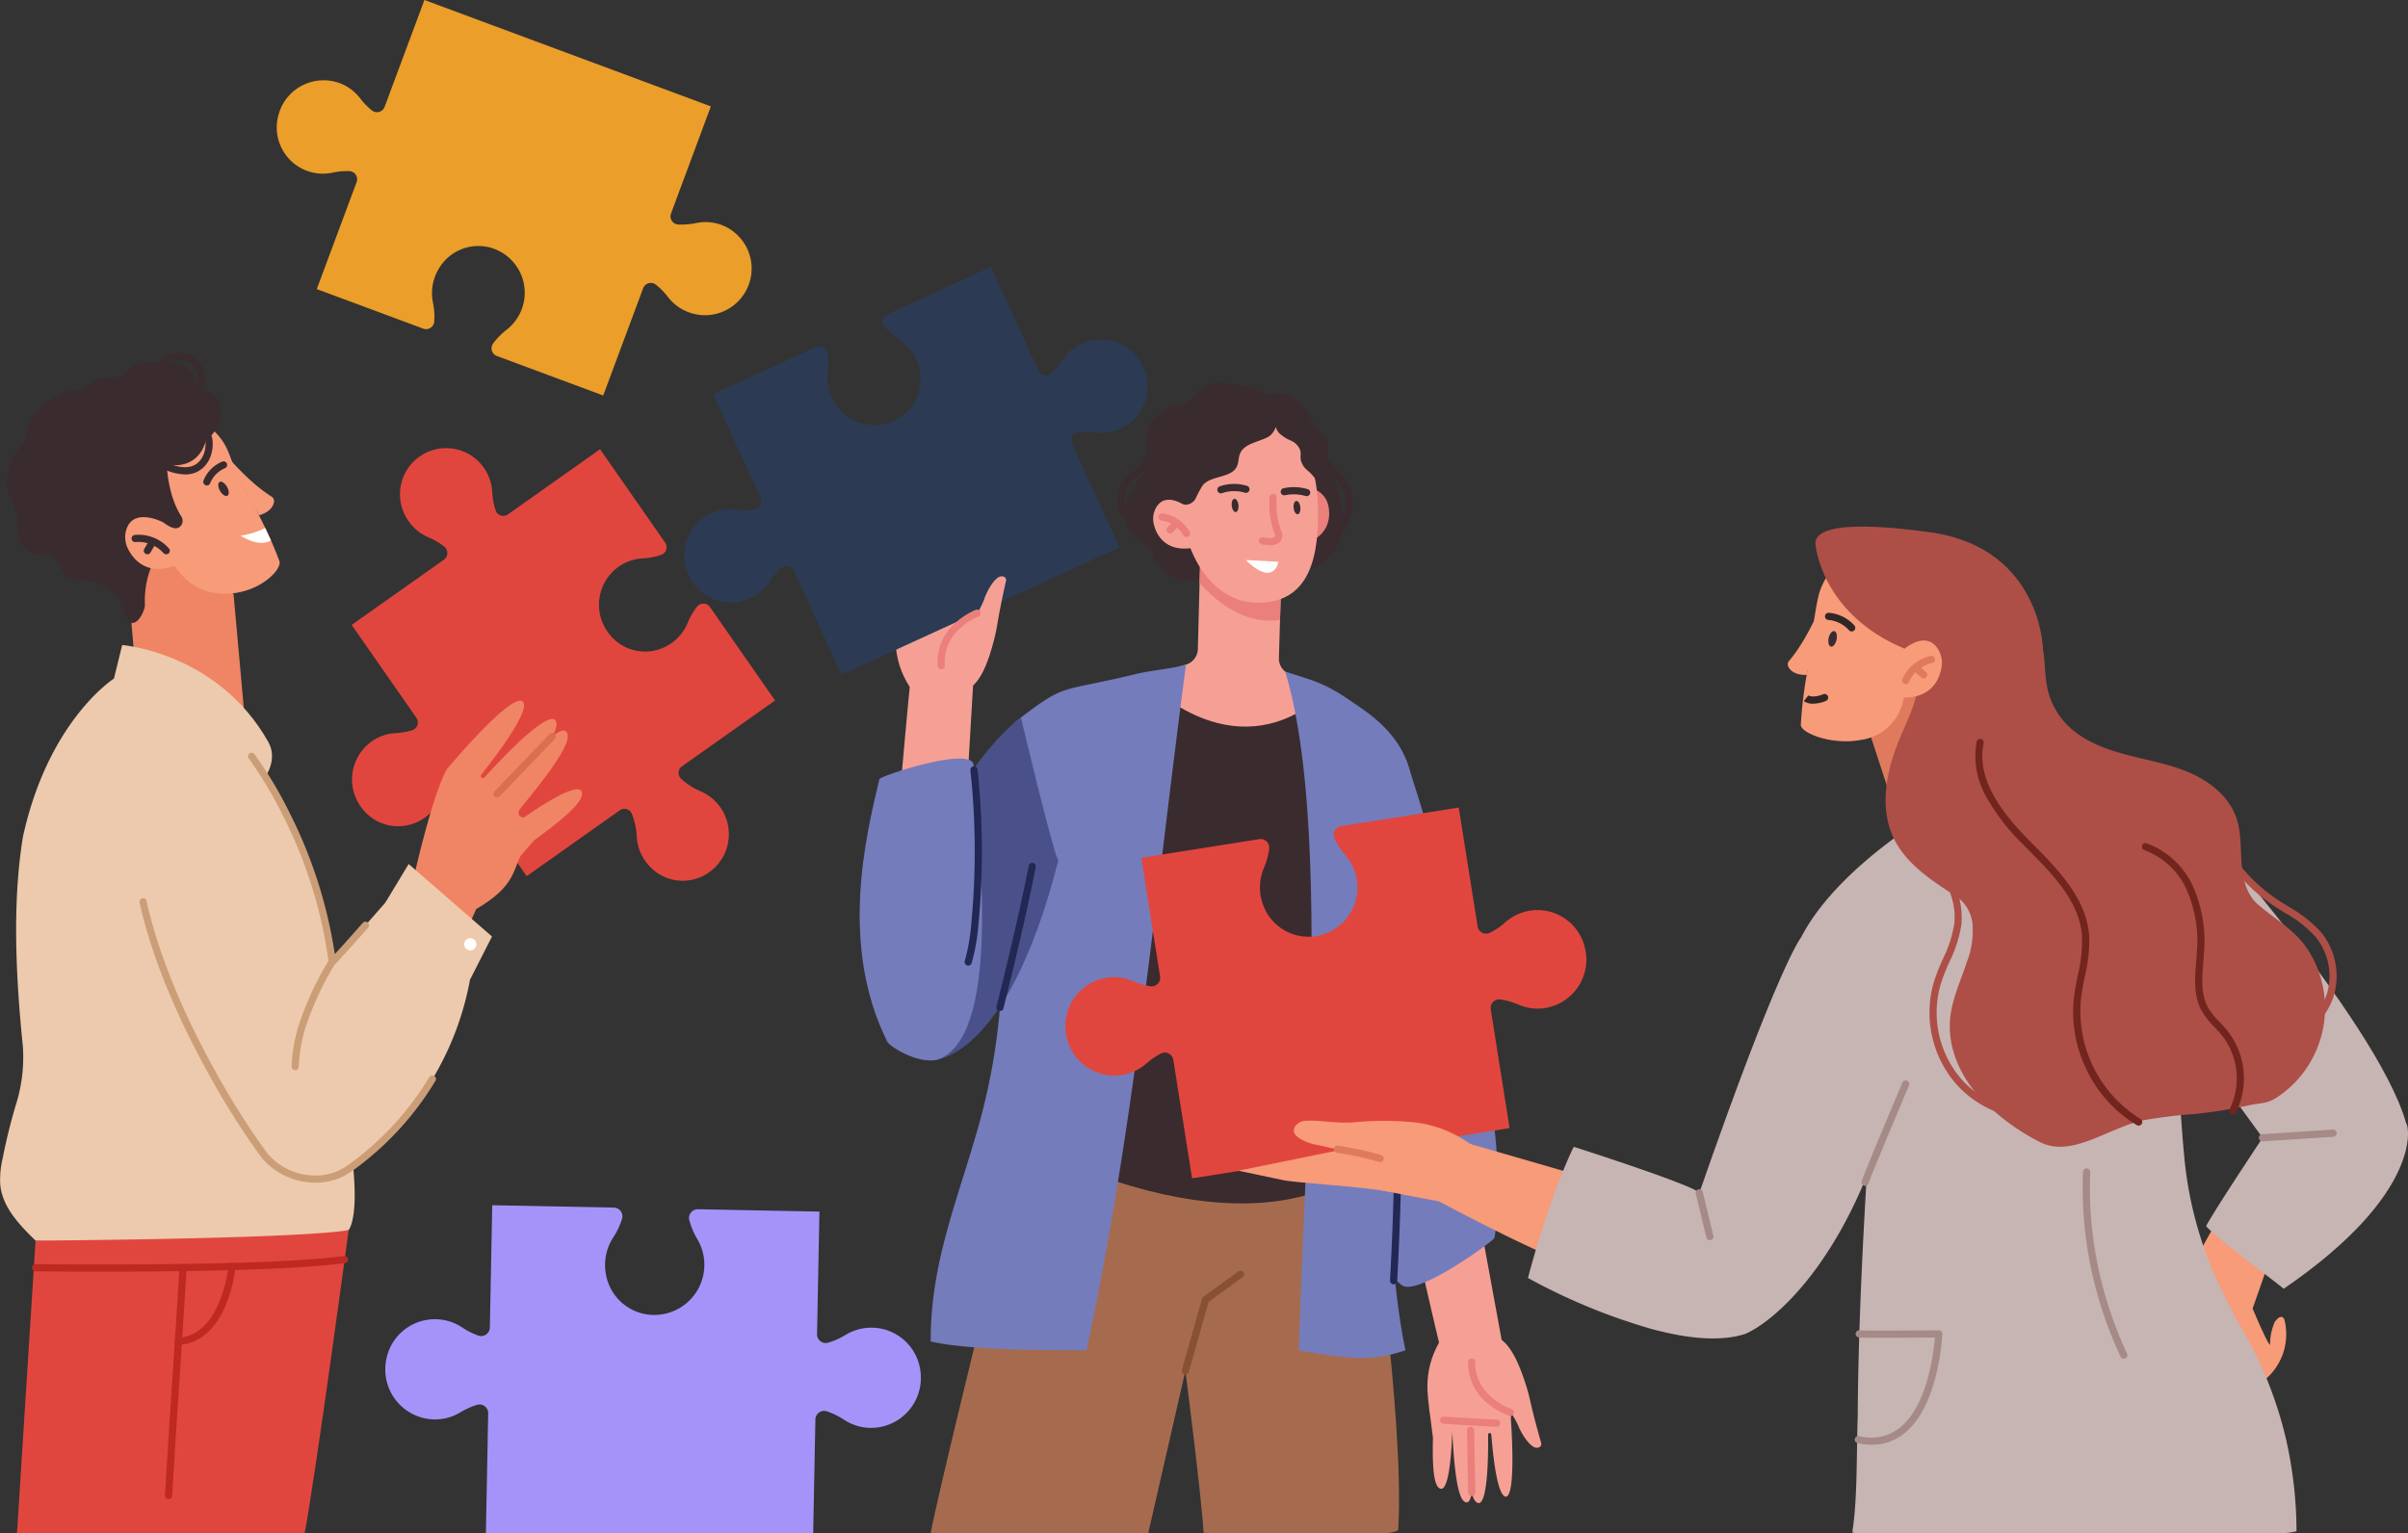 <svg xmlns="http://www.w3.org/2000/svg" width="421.426" height="268.425" viewBox="0 0 421.426 268.425"><rect x="0" y="0" width="421.426" height="268.425" fill="#333333" stroke="none"/><g id="img-social-responsibility" transform="translate(-1336.126 -1150.398)"><g id="img" transform="translate(777.685 770.508)"><path id="Path_15347" data-name="Path 15347" d="M802.939,900.979l1.919,21.324-19.135-8.747-2.274-26.047Z" transform="translate(-203.624 -417.091)" fill="#ef8564"></path><path id="Path_15348" data-name="Path 15348" d="M848.548,715.136a10.918,10.918,0,0,1,2.872,2.693c1.589,2.021,2.076,5.169,3.551,7.75,1.365,2.389,1.92,3.306,3.08,5.62a72.053,72.053,0,0,1,3.588,8.03c.436,1.362-2.909,4.987-8.052,5.615-8.339,1.018-11.18-6.47-11.18-6.47S832.646,715.585,848.548,715.136Z" transform="translate(-254.295 -261.099)" fill="#f79b79"></path><path id="Path_15349" data-name="Path 15349" d="M969.17,766.6s4.246,5.263,8.5,7.907a.9.9,0,0,1,.427.871c-.241,1.852-2.65,2.393-2.65,2.393Z" transform="translate(-371.694 -307.676)" fill="#f79b79"></path><path id="Path_15350" data-name="Path 15350" d="M961.872,823.057c.379.663.412,1.361.074,1.559s-.921-.18-1.3-.844-.412-1.361-.074-1.559S961.493,822.393,961.872,823.057Z" transform="translate(-363.702 -357.952)" fill="#3a2b2e"></path><path id="Path_15351" data-name="Path 15351" d="M604.568,606.1c6.755.407,3.685,8.044,1.551,8.827-1,4.112-4.4,5.061-7.014,4.308.211.091.056,5.052,2.642,9.217a1.366,1.366,0,0,1-.355,1.877c-.55.345-1.3.271-2.8-.846l-2.2,8a16.32,16.32,0,0,0-1.015,6.4c.047.811-1.084,3.572-2.486,3.16-.539-.159-1.625-3.168-2.009-3.761a6.816,6.816,0,0,0-5.537-3.609c-1.422-.159-3.076-.059-4.021-1.143-.642-.736-.757-1.843-1.447-2.533-1.1-1.1-2.975-.593-4.4-1.193a4.066,4.066,0,0,1-2.192-3.031c-.365-1.852.175-3.155-.717-4.829a11.519,11.519,0,0,1-1.142-2.924c-.746-3.388.765-6.489,3.181-8.8.05-.048.025-1.12.047-1.255a8.082,8.082,0,0,1,1.254-3.06,10.984,10.984,0,0,1,3.628-3.34,9.481,9.481,0,0,1,2.417-1.133c.946-.226,1.987.12,2.874-.394a5.823,5.823,0,0,0,.97-.863,4.2,4.2,0,0,1,2.571-1.111,8.614,8.614,0,0,0,2.891-.175c.813-.35,1.323-1.162,2.016-1.716a3.7,3.7,0,0,1,2.3-.8c.524,0,1.042.115,1.565.139,1.725.081,3.319-.273,4.949.557a5,5,0,0,1,1.742,1.557C603.943,603.792,604.893,606.116,604.568,606.1Z" transform="translate(-11.575 -158.145)" fill="#3a2b2e"></path><path id="Path_15352" data-name="Path 15352" d="M795.638,888.426s-5.146-2.71-6.442,1.193a4.5,4.5,0,0,0,.206,3.3c1.012,2.183,3.715,5.206,9.145,2.758C798.611,895.932,795.638,888.426,795.638,888.426Z" transform="translate(-208.625 -417.09)" fill="#f79b79"></path><path id="Path_15353" data-name="Path 15353" d="M806.822,923.284a.627.627,0,0,1-.464-.2,5.9,5.9,0,0,0-4.873-1.945.628.628,0,0,1-.188-1.243,7.116,7.116,0,0,1,5.988,2.339.628.628,0,0,1-.463,1.053Z" transform="translate(-219.293 -446.36)" fill="#3a2b2e"></path><path id="Path_15354" data-name="Path 15354" d="M823.838,929.352a.629.629,0,0,1-.541-.947l.9-1.538a.628.628,0,1,1,1.083.637l-.9,1.538A.629.629,0,0,1,823.838,929.352Z" transform="translate(-239.605 -452.428)" fill="#3a2b2e"></path><path id="Path_15355" data-name="Path 15355" d="M851.349,732.355a9.9,9.9,0,0,1-4.687-1.437.628.628,0,1,1,.6-1.1c3.042,1.669,5.439,1.694,6.75.071,1.175-1.455,1.136-3.779.489-4.526a.628.628,0,1,1,.95-.823c1.054,1.216,1.084,4.226-.461,6.139A4.508,4.508,0,0,1,851.349,732.355Z" transform="translate(-260.533 -269.41)" fill="#3a2b2e"></path><path id="Path_15356" data-name="Path 15356" d="M853.754,592.2a.629.629,0,0,1-.585-.859c.824-2.092.42-3.863-1.082-4.736a3.646,3.646,0,0,0-4.632.869.628.628,0,1,1-.978-.789,4.907,4.907,0,0,1,6.242-1.167c1.61.937,2.881,3.079,1.619,6.283A.629.629,0,0,1,853.754,592.2Z" transform="translate(-260.535 -143.212)" fill="#3a2b2e"></path><path id="Path_15357" data-name="Path 15357" d="M933.35,788.978a.629.629,0,0,1-.563-.908,5.961,5.961,0,0,1,3.312-3.289.628.628,0,0,1,.341,1.21,4.816,4.816,0,0,0-2.527,2.637A.628.628,0,0,1,933.35,788.978Z" transform="translate(-338.71 -324.105)" fill="#3a2b2e"></path><path id="Path_15358" data-name="Path 15358" d="M1005.4,907.524a14.027,14.027,0,0,1-4.336,1.348c.494.181,3.051,2.072,5.359.838C1006.1,909,1005.75,908.255,1005.4,907.524Z" transform="translate(-400.557 -435.203)" fill="#fff"></path><path id="Path_15359" data-name="Path 15359" d="M640.05,2253.859c1.814-9.362,7.713-53.088,7.713-53.088s-31.637,1.145-54.8,1.846l-3.251,51.243Z" transform="translate(-28.299 -1605.544)" fill="#e1463e"></path><path id="Path_15360" data-name="Path 15360" d="M629.465,2251.189c-6.7,0-11.4-.06-11.532-.061a.628.628,0,0,1,.008-1.257h.008c.4.005,39.861.5,53.959-1.428a.628.628,0,1,1,.171,1.245C662.734,2250.969,642.384,2251.189,629.465,2251.189Z" transform="translate(-53.276 -1648.681)" fill="#be2921"></path><path id="Path_15361" data-name="Path 15361" d="M862.869,2304.4h-.038a.628.628,0,0,1-.59-.664c.394-6.693.84-13.505,1.272-20.093.425-6.491.865-13.2,1.256-19.817a.628.628,0,1,1,1.255.074c-.391,6.618-.831,13.332-1.256,19.825-.431,6.586-.877,13.4-1.271,20.085A.628.628,0,0,1,862.869,2304.4Z" transform="translate(-274.926 -1662.07)" fill="#be2921"></path><path id="Path_15362" data-name="Path 15362" d="M880.849,2275.783a.628.628,0,0,1-.039-1.256c3.15-.2,5.583-2.329,7.23-6.33a24.3,24.3,0,0,0,1.568-6.2.628.628,0,0,1,1.252.115,25.145,25.145,0,0,1-1.646,6.533c-1.819,4.436-4.7,6.9-8.324,7.132Z" transform="translate(-291.197 -1660.439)" fill="#be2921"></path><path id="Path_15363" data-name="Path 15363" d="M578.382,1184.116s-11.474,7.294-15.934,27.734c-1.6,9.88-1.551,21.614,0,36.693a27.738,27.738,0,0,1-1.311,10.446q-1.327,4.517-2.239,9.144a15.8,15.8,0,0,0-.409,4.644c.4,3.915,3.374,6.99,6.176,9.726,0,0,45.878-.279,54.8-1.845.582-.979,6.232-9.2-16.277-77.742C603.186,1202.915,596.062,1182.55,578.382,1184.116Z" transform="translate(0 -685.432)" fill="#edcaad"></path><path id="Path_15364" data-name="Path 15364" d="M768.262,1128.994l1.443-5.875s16.754,1.306,25.582,16.981c1.477,2.623.252,6-2.221,7.693h0S779.93,1132.127,768.262,1128.994Z" transform="translate(-189.88 -630.309)" fill="#edcaad"></path><path id="Path_15365" data-name="Path 15365" d="M1252.743,780.965a7.947,7.947,0,0,1,4.178-1.457,12.214,12.214,0,0,0,3.244-.612,1.431,1.431,0,0,0,.718-2.174l-11.376-16.333L1233.379,771.8a1.4,1.4,0,0,1-2.143-.693,12.594,12.594,0,0,1-.6-3.232,8.167,8.167,0,0,0-1.458-4.221,8.07,8.07,0,0,0-13.872,8.154,8.144,8.144,0,0,0,4.186,4.015,11.829,11.829,0,0,1,2.736,1.605,1.436,1.436,0,0,1-.048,2.3l-16.143,11.419,11.323,16.258a1.431,1.431,0,0,1-.769,2.189,12.4,12.4,0,0,1-2.892.5,7.948,7.948,0,0,0-4.178,1.457,8.18,8.18,0,0,0-1.39,12.05,7.914,7.914,0,0,0,9.519,1.977,8.074,8.074,0,0,0,3.965-4.209,11.992,11.992,0,0,1,1.411-2.533,1.41,1.41,0,0,1,2.3.017l11.335,16.275,16.293-11.526a1.4,1.4,0,0,1,2.1.589,11.828,11.828,0,0,1,.867,3.954,8.212,8.212,0,0,0,2.32,5.327,7.908,7.908,0,0,0,9.6,1.451,8.167,8.167,0,0,0,2.728-11.823,8.075,8.075,0,0,0-3.443-2.817,12.227,12.227,0,0,1-3.43-2.194,1.423,1.423,0,0,1,.158-2.2l16.278-11.515-11.388-16.351a1.409,1.409,0,0,0-2.271-.061,11.845,11.845,0,0,0-1.639,2.829,8.074,8.074,0,0,1-3.964,4.209,7.913,7.913,0,0,1-9.519-1.977A8.18,8.18,0,0,1,1252.743,780.965Z" transform="translate(-586.046 -301.859)" fill="#e1463e"></path><path id="Path_15366" data-name="Path 15366" d="M1317.366,1370.31s2.909-12.821,5.386-17.486c.022.129,10.68,10.216,12.967,15.121-1.357,2.784-1.254,5.481-7.781,9.288.064-.011-1.277,2.869-1.277,2.869l-9.971-7.623Z" transform="translate(-686.186 -838.183)" fill="#ef8564"></path><path id="Path_15367" data-name="Path 15367" d="M1404.033,1241.414c-1.018-1.089-5.915,1.894-9.955,4.673h0l-.029.006a.811.811,0,0,1-.808-1.255,6.241,6.241,0,0,1,.676-.929c7.878-9.54,8.418-12.078,7.427-12.92-.474-.287-1.318.123-2.349.941.959-1.7.884-2.5.433-2.932-1.754-1.206-9.474,7-12.3,10.109a.364.364,0,0,1-.6-.087l0-.007a.382.382,0,0,1,.044-.395c6.4-8.122,8.19-11.936,7.255-12.828-2.157-1.483-13.354,11.969-13.354,11.969l12.968,15.121,2.385-2.777h0C1403.744,1244.407,1404.7,1242.4,1404.033,1241.414Z" transform="translate(-743.906 -723.12)" fill="#ef8564"></path><path id="Path_15368" data-name="Path 15368" d="M1467.817,1296.184a.629.629,0,0,1-.453-1.064l9.654-10.057a.628.628,0,0,1,.907.87l-9.654,10.057A.627.627,0,0,1,1467.817,1296.184Z" transform="translate(-822.381 -776.688)" fill="#d96f4e"></path><path id="Path_15369" data-name="Path 15369" d="M834.1,1275.193a82.047,82.047,0,0,1,14.1,35.956c.066.253,10.276-11.456,10.276-11.456l14.2,12.391a51.932,51.932,0,0,1-21.3,35.145,10.294,10.294,0,0,1-6.665,1.957,11.716,11.716,0,0,1-8.31-4.049c-1.329-1.626-14.86-20.783-21.3-44.485-.609-.491-2.79-23.828,5.591-30.768C819.946,1270.874,824.932,1266.477,834.1,1275.193Z" transform="translate(-231.626 -762.896)" fill="#edcaad"></path><path id="Path_15370" data-name="Path 15370" d="M846.124,1639.25q-.336,0-.671-.022a12.411,12.411,0,0,1-8.744-4.264l-.012-.014a132.446,132.446,0,0,1-9.439-14.93c-4.1-7.394-9.5-18.569-11.99-29.818a.628.628,0,0,1,1.227-.271c2.456,11.1,7.806,22.158,11.862,29.48a134.647,134.647,0,0,0,9.307,14.737,11,11,0,0,0,7.87,3.827,9.684,9.684,0,0,0,6.257-1.839,51.749,51.749,0,0,0,14.183-15.366.628.628,0,1,1,1.077.648,53,53,0,0,1-14.525,15.738A10.994,10.994,0,0,1,846.124,1639.25Z" transform="translate(-232.404 -1052.311)" fill="#cc9e77"></path><path id="Path_15371" data-name="Path 15371" d="M1029.9,1358.769a.718.718,0,0,1-.169-.022.638.638,0,0,1-.467-.457.646.646,0,0,1-.016-.082,80.028,80.028,0,0,0-7.942-25.557,71,71,0,0,0-6.033-10.1.628.628,0,1,1,1-.76,70.959,70.959,0,0,1,6.156,10.293,81.877,81.877,0,0,1,7.9,24.712c.749-.806,2.177-2.385,4.894-5.465a.628.628,0,1,1,.943.831c-1.617,1.833-2.925,3.3-3.887,4.364-.584.646-1.045,1.146-1.369,1.486C1030.411,1358.54,1030.193,1358.769,1029.9,1358.769Zm-.027-.637h0Z" transform="translate(-413.295 -809.879)" fill="#cc9e77"></path><path id="Path_15372" data-name="Path 15372" d="M1267.992,1533.247l4.085-6.767,14.582,12.69-3.777,7.428Z" transform="translate(-642.116 -995.336)" fill="#edcaad"></path><path id="Path_15373" data-name="Path 15373" d="M1095.966,1719.493h-.028a.628.628,0,0,1-.6-.655,28.547,28.547,0,0,1,1.286-7.322,54.773,54.773,0,0,1,5.278-11.319.629.629,0,0,1,1.084.636,53.59,53.59,0,0,0-5.163,11.059,27.286,27.286,0,0,0-1.229,7A.629.629,0,0,1,1095.966,1719.493Z" transform="translate(-485.871 -1152.262)" fill="#cc9e77"></path><ellipse id="Ellipse_191" data-name="Ellipse 191" cx="1.067" cy="1.077" rx="1.067" ry="1.077" transform="translate(639.508 544.31) rotate(-9.784)" fill="#fff"></ellipse><path id="Path_15374" data-name="Path 15374" d="M2310.425,2135.014l6.51-28.439s2.827,21.933,3.184,28.344c.565.032,1.151.064,1.757.095h30.044c1.38-.167,2.206-.385,2.266-.664,1.152-20.033-5.264-61.726-5.264-61.726s-56.383-3.559-60.941-3.146c-6.9,28.544-14.741,60.262-15.615,65.536Z" transform="translate(-1551.039 -1486.699)" fill="#a66b4e"></path><path id="Path_15375" data-name="Path 15375" d="M2735.354,2293.708a.629.629,0,0,1-.605-.8l3.511-12.458a.629.629,0,0,1,.235-.338l6.132-4.457a.628.628,0,0,1,.739,1.017l-5.956,4.329-3.452,12.249A.629.629,0,0,1,2735.354,2293.708Z" transform="translate(-1969.456 -1673.203)" fill="#885034"></path><path id="Path_15376" data-name="Path 15376" d="M3295.987,2415.029c-.308-1.066-1.284-4.5-1.929-7.411a32.656,32.656,0,0,0-.881-3.18c-.907-2.75-2.878-8.236-6.039-8.092-.256.011-4.466,5.532,1.337,12.354,0,.032,1.1-1.63,3.471,3.219.314.94,2.281,4.6,3.7,3.846A.645.645,0,0,0,3295.987,2415.029Z" transform="translate(-2467.82 -1782.53)" fill="#f6a095"></path><path id="Path_15377" data-name="Path 15377" d="M3184.945,2238.6s1.118,7.651,1.3,11.934c-3.452.228-10.645,1.44-14.232-1.019-.192-2.505-1.314-6.748,1.668-12.125-.04.034-3.651-15.744-3.651-15.744l11.406-2.159Z" transform="translate(-2363.392 -1622.477)" fill="#f6a095"></path><path id="Path_15378" data-name="Path 15378" d="M3195.274,2525.883h0l.012-.018a.608.608,0,0,1,1.087.279,4.826,4.826,0,0,1,.1.866c.547,9.376,1.549,11.067,2.525,11.022.408-.086.662-.75.811-1.738.345,1.443.8,1.848,1.263,1.854,1.583-.237,1.633-8.789,1.6-11.979a.274.274,0,0,1,.375-.261l.005,0a.291.291,0,0,1,.178.242c.636,7.823,1.6,10.87,2.573,10.882,1.947-.292.773-14.764.773-14.764l-14-1.5S3194.473,2529.517,3195.274,2525.883Z" transform="translate(-2383.796 -1895.13)" fill="#f6a095"></path><path id="Path_15379" data-name="Path 15379" d="M3193.952,2531.3l-3.547-1.023.652,5.018h0c-.2,7.4.564,8.9,1.458,8.956,1.647,0,1.894-9.5,1.894-9.5A6.476,6.476,0,0,1,3193.952,2531.3Z" transform="translate(-2381.831 -1903.738)" fill="#f6a095"></path><path id="Path_15380" data-name="Path 15380" d="M3260.687,2575.219a.629.629,0,0,1-.629-.616l-.217-10.876a.628.628,0,1,1,1.257-.025l.217,10.876a.629.629,0,0,1-.616.641Z" transform="translate(-2444.668 -1933.426)" fill="#ea7f7c"></path><path id="Path_15381" data-name="Path 15381" d="M3269.425,2447.322a.626.626,0,0,1-.192-.03,12.446,12.446,0,0,1-3.631-2.039,9.045,9.045,0,0,1-3.576-7.381.628.628,0,0,1,1.256.022c-.105,6.064,6.27,8.18,6.334,8.2a.629.629,0,0,1-.192,1.227Z" transform="translate(-2446.645 -1819.555)" fill="#ea7f7c"></path><path id="Path_15382" data-name="Path 15382" d="M3219.981,2546.222h-.036l-9.3-.527a.629.629,0,0,1,.071-1.255l9.3.527a.628.628,0,0,1-.035,1.256Z" transform="translate(-2399.609 -1916.551)" fill="#ea7f7c"></path><path id="Path_15383" data-name="Path 15383" d="M2917.164,1336.5s19.9,59.241,15.371,83.507c-.245.609-13.5,10.258-16.17,8.311-12.384-9.048-23.519-76.272-23.519-76.272S2905.034,1337.061,2917.164,1336.5Z" transform="translate(-2112.551 -823.409)" fill="#747cbc"></path><path id="Path_15384" data-name="Path 15384" d="M2523.129,1202.838l35.549,4.826v80.158s-14.823,13.188-51.273-2.478C2507.405,1257.647,2523.129,1202.838,2523.129,1202.838Z" transform="translate(-1763.741 -702.452)" fill="#3a2b2e"></path><path id="Path_15385" data-name="Path 15385" d="M2655.632,642.886a19.542,19.542,0,0,0-7.726-2.182,6.108,6.108,0,0,0-4.165.879c-.749.579-1.217,1.437-1.958,2.025-1.294,1.026-3.162,1.054-4.646,1.809-2.347,1.193-3.318,4.039-3.073,6.589.206,2.137.49,3.1-.729,4.828-1.111,1.57-2.273,2.926-2.767,4.85-.592,2.306.007,5.071,1.964,6.4a8.464,8.464,0,0,1,2.1,1.445,6.645,6.645,0,0,1,.78,1.7,6.58,6.58,0,0,0,7.079,3.906c1.166-.218,2.263-.762,3.443-.88,2.24-.224,4.3,1.09,6.412,1.886s4.951.848,6.116-1.1a5.155,5.155,0,0,1,.831-1.343c.627-.549,1.564-.412,2.394-.428,3.324-.061,5.992-3.182,6.612-6.481s-.352-6.682-1.544-9.816a10.538,10.538,0,0,0-2.145-3.785c-1.106-1.1-2.361-1.3-3.107-2.8-.779-1.566-.631-3.478-1.6-4.943C2658.983,644.072,2657.128,643.672,2655.632,642.886Z" transform="translate(-1875 -193.713)" fill="#3a2b2e"></path><path id="Path_15386" data-name="Path 15386" d="M2883.432,661.832a16.2,16.2,0,0,0,1.327,2.6,25.21,25.21,0,0,1,1.84,1.9c1.029,1.6.061,3.678.365,5.533.113.689.4,1.342.547,2.026a4.939,4.939,0,0,1-.828,3.877,2.424,2.424,0,0,1-1.815,1.135,2.771,2.771,0,0,1-1.771-.82,9.132,9.132,0,0,1-2.149-2.733,34.622,34.622,0,0,1-1.306-3.37,18.276,18.276,0,0,0-2.961-5.047,12.348,12.348,0,0,1-1.436-1.9c-.93-1.716-.507-5.278,1.6-6.127C2879.179,657.967,2882.375,659.886,2883.432,661.832Z" transform="translate(-2096.199 -209.991)" fill="#3a2b2e"></path><path id="Path_15387" data-name="Path 15387" d="M2933.564,838.663s2.144-4.689,5.13-2.672a3.932,3.932,0,0,1,1.614,2.411c.458,2.073.186,5.652-4.907,6.9C2935.5,845.516,2933.564,838.663,2933.564,838.663Z" transform="translate(-2149.399 -370.012)" fill="#ea7f7c"></path><path id="Path_15388" data-name="Path 15388" d="M2669.323,924.144l.565-21.65,14.1,6.973-.481,16.25a2.954,2.954,0,0,0,1.515,2.674l6.941,2.871s-13.2,15.869-32.614-2.087c2.552-.678,5.826-1.655,7.9-2.286A2.942,2.942,0,0,0,2669.323,924.144Z" transform="translate(-1901.244 -430.651)" fill="#f6a095"></path><path id="Path_15389" data-name="Path 15389" d="M2767.478,923.906l.073-2.814c.686-1.877,1.836-4.454,2.592-6.1l11.7,5.785-.284,9.6C2778.615,930.843,2773.3,930.419,2767.478,923.906Z" transform="translate(-1999.097 -441.961)" fill="#ea7f7c"></path><path id="Path_15390" data-name="Path 15390" d="M2734.954,698.225c.443,9.569,6.113,16.493,12.668,16.765,9.858.41,11.507-8.317,11.063-17.886s-6.115-17.075-12.668-16.766S2734.511,688.656,2734.954,698.225Z" transform="translate(-1969.639 -229.601)" fill="#f6a095"></path><ellipse id="Ellipse_192" data-name="Ellipse 192" cx="0.596" cy="1.168" rx="0.596" ry="1.168" transform="translate(773.878 467.27) rotate(-6.198)" fill="#3a2b2e"></ellipse><ellipse id="Ellipse_193" data-name="Ellipse 193" cx="0.596" cy="1.168" rx="0.596" ry="1.168" transform="translate(784.71 467.649) rotate(-6.198)" fill="#3a2b2e"></ellipse><path id="Path_15391" data-name="Path 15391" d="M2800.7,828.115a.629.629,0,0,1-.184-1.229,7.631,7.631,0,0,1,4.8-.063.628.628,0,0,1-.468,1.167,6.536,6.536,0,0,0-3.963.1A.626.626,0,0,1,2800.7,828.115Z" transform="translate(-2028.589 -361.862)" fill="#3a2b2e"></path><path id="Path_15392" data-name="Path 15392" d="M2921.448,833.686a.628.628,0,0,1-.186-.028,7.451,7.451,0,0,0-3.559-.142.628.628,0,1,1-.334-1.212,8.628,8.628,0,0,1,4.264.153.629.629,0,0,1-.185,1.229Z" transform="translate(-2134.325 -366.94)" fill="#3a2b2e"></path><path id="Path_15393" data-name="Path 15393" d="M2878.5,853.541a7.714,7.714,0,0,1-1.378-.142.628.628,0,0,1,.227-1.236c1.612.3,2-.034,2.067-.1a.309.309,0,0,0,.058-.242,14.892,14.892,0,0,1-.987-6.74.628.628,0,0,1,1.241.2,14.018,14.018,0,0,0,.939,6.15c0,.01.007.02.01.031a1.567,1.567,0,0,1-.327,1.444A2.366,2.366,0,0,1,2878.5,853.541Z" transform="translate(-2097.858 -378.212)" fill="#ea7f7c"></path><path id="Path_15394" data-name="Path 15394" d="M2858.141,966.913s-.687,4.535-5.716-.3Z" transform="translate(-2075.972 -488.681)" fill="#fff"></path><path id="Path_15395" data-name="Path 15395" d="M2688.31,857.016s-3.921-3.316-5.769-.2a3.967,3.967,0,0,0-.44,2.876c.462,2.072,2.222,5.191,7.355,4.122C2689.462,864.046,2688.31,857.016,2688.31,857.016Z" transform="translate(-1921.746 -388.105)" fill="#f6a095"></path><path id="Path_15396" data-name="Path 15396" d="M2696.606,884.822a.628.628,0,0,1-.544-.313,5.111,5.111,0,0,0-3.775-2.57.629.629,0,0,1,.089-1.254,6.377,6.377,0,0,1,4.773,3.194.628.628,0,0,1-.543.944Z" transform="translate(-1930.526 -410.913)" fill="#ea7f7c"></path><path id="Path_15397" data-name="Path 15397" d="M2707.414,894.676a.628.628,0,0,1-.461-1.056l1.066-1.151a.628.628,0,1,1,.922.854l-1.066,1.15A.627.627,0,0,1,2707.414,894.676Z" transform="translate(-1944.173 -421.398)" fill="#ea7f7c"></path><path id="Path_15398" data-name="Path 15398" d="M2743.708,664.769c-.193,1.7-.9,5.16-2.45,5.987-1.734.925-4.186,1.157-4.924,2.923-.3.726-.22,1.568-.564,2.276-.985,2.028-4.43,1.518-5.935,3.226a21.486,21.486,0,0,0-1.335,2.5c-.529.79-1.788,1.318-2.468.63a21.51,21.51,0,0,1-.651-7.662,9.541,9.541,0,0,1,3.965-6.677c1.336-.866,1.214-3.5,2.786-3.86C2735.32,663.382,2740.953,663.033,2743.708,664.769Z" transform="translate(-1960.875 -214.382)" fill="#3a2b2e"></path><path id="Path_15399" data-name="Path 15399" d="M2913.921,704.737a8.061,8.061,0,0,0-1.465-1.574,3.345,3.345,0,0,1-1.122-1.8c-.081-.521.049-1.061-.061-1.576a2.934,2.934,0,0,0-1.642-1.783,7.216,7.216,0,0,1-2.094-1.333,2.723,2.723,0,0,1-.395-2.945c1.166-.363,2.346-1.078,3.519-.742a3.666,3.666,0,0,1,2.563,2.409c.338,1.226-.064,2.735.8,3.659a6.4,6.4,0,0,0,1.034.743,3.7,3.7,0,0,1,1.095,4.564c-.165.318-.378.611-.527.938a5.472,5.472,0,0,1-.657,1.451C2914.619,707.146,2914.29,705.356,2913.921,704.737Z" transform="translate(-2125.249 -240.972)" fill="#3a2b2e"></path><path id="Path_15400" data-name="Path 15400" d="M2619.816,746.469a.628.628,0,0,1-.506-.255,4.642,4.642,0,0,0-1.176-.987,9.926,9.926,0,0,1-.859-.626,5.464,5.464,0,0,1-1.082-6.845,9.922,9.922,0,0,1,2.142-2.25,7.6,7.6,0,0,0,2.03-2.225,7.826,7.826,0,0,0,.383-4.064.628.628,0,1,1,1.253-.1,8.9,8.9,0,0,1-.511,4.726,8.649,8.649,0,0,1-2.34,2.62,8.841,8.841,0,0,0-1.887,1.954,4.222,4.222,0,0,0,.823,5.221,8.877,8.877,0,0,0,.752.546,5.675,5.675,0,0,1,1.483,1.282.629.629,0,0,1-.505,1Z" transform="translate(-1861.509 -273.229)" fill="#3a2b2e"></path><path id="Path_15401" data-name="Path 15401" d="M2990.059,769.151a.647.647,0,0,1-.066,0,.629.629,0,0,1-.56-.69,1.914,1.914,0,0,1,.942-1.288l.028-.02a6.462,6.462,0,0,0,1.464-8.933,13.493,13.493,0,0,0-1.148-1.355,16.668,16.668,0,0,1-1.107-1.283,4.522,4.522,0,0,1-1.023-3.792.628.628,0,0,1,1.218.312,3.454,3.454,0,0,0,.81,2.724,15.217,15.217,0,0,0,1.025,1.185,14.659,14.659,0,0,1,1.253,1.484,7.719,7.719,0,0,1-1.753,10.674l-.029.021c-.147.107-.42.305-.43.4A.628.628,0,0,1,2990.059,769.151Z" transform="translate(-2199.102 -293.839)" fill="#3a2b2e"></path><path id="Path_15402" data-name="Path 15402" d="M2317.02,1159.184c-5.265,39.688-8.99,80.909-17.411,120.037-6.206,0-20.945,0-27.267-1.56-.058-13.913,4.774-24.788,8.5-38.183a110.253,110.253,0,0,0,3.229-42.474c-.2-1.645.68-25.949,3.324-27.991,8.792-6.788,7.385-4.91,20.526-8.106l.219-.053C2310.991,1160.158,2314.73,1159.9,2317.02,1159.184Z" transform="translate(-1551.017 -662.946)" fill="#747cbc"></path><path id="Path_15403" data-name="Path 15403" d="M2935.218,1176.245c1.261.828,2.3,1.548,3.294,2.235,5.626,3.9,8.96,8.575,8.975,15.468.071,32.221-7.625,66.091-1.32,96.893-5.4,1.737-8.112,1.85-18.669,0,1.375-41.5,5.321-93.416-2.38-118.817l3.785,1.208A25.849,25.849,0,0,1,2935.218,1176.245Z" transform="translate(-2141.756 -674.566)" fill="#747cbc"></path><path id="Path_15404" data-name="Path 15404" d="M2246.776,1256.6s-11.8,7.966-20.134,33.609c1.357,2.732,4.265,26.427,4.265,26.427s13.274.978,22.418-35.053C2252.629,1281.187,2246.776,1256.6,2246.776,1256.6Z" transform="translate(-1509.66 -751.101)" fill="#4a518a"></path><path id="Path_15405" data-name="Path 15405" d="M2221.125,1065.51s.683-7.7.622-11.99c-3.459-.028-10.709-.823-14.152,1.84-.049,2.512-.93,6.813,2.353,12.008-.042-.032-1.48,16.1-1.48,16.1l11.509,1.5Z" transform="translate(-1492.293 -567.205)" fill="#f6a095"></path><path id="Path_15406" data-name="Path 15406" d="M2192.8,905.983c1.112-.143,2.516,3.973,3.522,7.554h0l.014.017a.609.609,0,0,0,1.07-.342,4.8,4.8,0,0,0,.054-.87c.015-9.393.92-11.138,1.9-11.15.412.062.7.71.908,1.688.262-1.461.689-1.891,1.155-1.924,1.594.145,2.129,8.68,2.273,11.868a.274.274,0,0,0,.388.239l.005,0a.289.289,0,0,0,.164-.252c.191-7.848.984-10.945,1.953-11.013,1.96.178,1.608,14.7,1.608,14.7l-13.893,2.308-.534-3.76h0C2191.527,907.873,2191.936,906.238,2192.8,905.983Z" transform="translate(-1478.373 -429.26)" fill="#f79b79"></path><path id="Path_15407" data-name="Path 15407" d="M2272.669,926.713a.628.628,0,0,1-.627-.605l-.4-10.871a.628.628,0,0,1,1.256-.046l.4,10.871a.628.628,0,0,1-.6.651Z" transform="translate(-1550.382 -441.594)" fill="#c65a41"></path><path id="Path_15408" data-name="Path 15408" d="M2227.825,1041.595a.629.629,0,0,1-.071-1.253l9.256-1.064a.628.628,0,0,1,.143,1.249l-9.256,1.064A.635.635,0,0,1,2227.825,1041.595Z" transform="translate(-1510.162 -554.433)" fill="#c65a41"></path><path id="Path_15409" data-name="Path 15409" d="M1829.8,484.644a8.014,8.014,0,0,0,3.378-2.9,12.425,12.425,0,0,1,2.044-2.405,1.424,1.424,0,0,1,2.252.473L1845.8,498l48.62-22.279-8.305-18.156a1.428,1.428,0,0,1,1.155-2.018,12.538,12.538,0,0,1,2.957.048,8,8,0,0,0,4.4-.662,8.17,8.17,0,0,0,3.533-11.654,8.085,8.085,0,0,0-13.759-.287,11.932,11.932,0,0,1-1.854,2.238,1.427,1.427,0,0,1-2.281-.445l-8.313-18.174-18.079,8.284a1.437,1.437,0,0,0-.464,2.252,12,12,0,0,0,2.49,2.169,8.258,8.258,0,0,1,3.426,4.736,8.036,8.036,0,0,1-3.616,9.116,8.195,8.195,0,0,1-12.287-8.076,12.586,12.586,0,0,0-.025-3.355,1.435,1.435,0,0,0-2.007-1.123l-18.06,8.275,8.333,18.216a1.426,1.426,0,0,1-1.111,2.015,11.828,11.828,0,0,1-3.1-.033,8.092,8.092,0,0,0-8.774,10.611A8.158,8.158,0,0,0,1829.8,484.644Z" transform="translate(-1140.083)" fill="#2c3b53"></path><path id="Path_15410" data-name="Path 15410" d="M2317.869,997.27c-.247,1.082-1.027,4.567-1.505,7.51a32.769,32.769,0,0,1-.7,3.226c-.75,2.8-2.407,8.389-5.57,8.427-.256,0-4.772-5.265.634-12.411,0-.032,1.2,1.563,3.283-3.415.26-.957,2.017-4.721,3.476-4.054A.645.645,0,0,1,2317.869,997.27Z" transform="translate(-1583.362 -515.7)" fill="#f6a095"></path><path id="Path_15411" data-name="Path 15411" d="M2285.566,1068.246a.629.629,0,0,1-.626-.582,9.056,9.056,0,0,1,3.152-7.574,12.463,12.463,0,0,1,3.509-2.245.628.628,0,0,1,.453,1.172h0a11.412,11.412,0,0,0-3.148,2.031,7.735,7.735,0,0,0-2.712,6.523.629.629,0,0,1-.58.673Z" transform="translate(-1562.393 -571.2)" fill="#ea7f7c"></path><path id="Path_15412" data-name="Path 15412" d="M2146.336,1381.667c-8.413-16.987-3.7-36.032-1.359-45.9.151-.64,16.265-5.848,16.474-2.533.81,12.792,5.041,46.214-5.664,51.369C2152.566,1386.156,2146.85,1382.7,2146.336,1381.667Z" transform="translate(-1432.64 -819.465)" fill="#747cbc"></path><path id="Path_15413" data-name="Path 15413" d="M2335.42,1381.454a.629.629,0,0,1-.6-.812,34.126,34.126,0,0,0,1.153-6.719,132.554,132.554,0,0,0-.17-26.653.628.628,0,0,1,1.25-.135,133.828,133.828,0,0,1,.172,26.907,35.261,35.261,0,0,1-1.2,6.967A.629.629,0,0,1,2335.42,1381.454Z" transform="translate(-1607.531 -832.527)" fill="#222853"></path><path id="Path_15414" data-name="Path 15414" d="M2393.844,1550.287a.629.629,0,0,1-.61-.783c.037-.146,3.727-14.685,5.641-24.65a.628.628,0,1,1,1.234.237c-1.92,10-5.62,24.577-5.657,24.723A.629.629,0,0,1,2393.844,1550.287Z" transform="translate(-1660.403 -993.402)" fill="#222853"></path><path id="Path_15415" data-name="Path 15415" d="M3111.749,1606.325h-.035a.628.628,0,0,1-.593-.662,550.706,550.706,0,0,0-.74-71.574.628.628,0,0,1,1.253-.095,551.929,551.929,0,0,1,.741,71.738A.628.628,0,0,1,3111.749,1606.325Z" transform="translate(-2309.41 -1001.609)" fill="#222853"></path><path id="Path_15416" data-name="Path 15416" d="M4597.22,2180.428l-4.784,8.616,12.431,19.964a10.391,10.391,0,0,0,4-10.925c-.248-.687-.811-.827-1.681.327a9.516,9.516,0,0,0-.84,4.047c-.517-.261-3.05-6.363-3.05-6.363l4.4-12.6Z" transform="translate(-3650.618 -1587.135)" fill="#f79b79"></path><path id="Path_15417" data-name="Path 15417" d="M4415.257,1391.87s35.977,39.759,41.114,58.166c.483.2,3.2,12.141-21.431,28.982-.582-.588-12.035-9.064-13.573-10.959.906-1.973,9.889-15.477,9.889-15.477l-30.856-42.3Z" transform="translate(-3476.832 -873.519)" fill="#c7b5b3"></path><path id="Path_15418" data-name="Path 15418" d="M4719.091,2017.695a.628.628,0,0,1-.041-1.256l12.337-.8a.628.628,0,1,1,.081,1.254l-12.336.8Z" transform="translate(-3764.667 -1438.003)" fill="#a58a87"></path><path id="Path_15419" data-name="Path 15419" d="M3879.824,1427.314c.142.751-1.7,24.445-1.82,47.194-.236,6.614-.01,14.133-.95,20.312.2.056.417.109.648.162h65.6c7.081-.126,9.309.238,11.49-.372a73.075,73.075,0,0,0-1.753-15.757l.036-.015c-.033-.09-.068-.185-.1-.278a69.586,69.586,0,0,0-8.7-21c-.563-1.167-1.136-2.312-1.716-3.417a67.421,67.421,0,0,1-7.408-25.071c-2.108-22.656-2.031-54.795-1.608-64.887-2.585-.852-13.963-5.028-38.269,2.152,0,0-20.169,10.574-27.235,24.422C3863.679,1399.3,3881.44,1403.05,3879.824,1427.314Z" transform="translate(-2994.44 -846.667)" fill="#c7b5b3"></path><path id="Path_15420" data-name="Path 15420" d="M3976.742,2405.374a11.673,11.673,0,0,1-2.5-.285.629.629,0,0,1,.27-1.228,8.137,8.137,0,0,0,7.02-1.364c4.962-3.828,6.049-13.305,6.256-15.892-2.84.027-12.318.109-13.294-.011a.629.629,0,1,1,.154-1.248c.758.093,8.671.048,13.805,0h.007a.629.629,0,0,1,.628.654,39.529,39.529,0,0,1-1.022,6.886c-1.2,5.018-3.143,8.588-5.765,10.611A8.868,8.868,0,0,1,3976.742,2405.374Z" transform="translate(-3090.725 -1772.575)" fill="#a58a87"></path><path id="Path_15421" data-name="Path 15421" d="M4400.975,2120.494a.628.628,0,0,1-.569-.362,70.564,70.564,0,0,1-3.9-10.385,68.923,68.923,0,0,1-2.671-21.973.628.628,0,0,1,1.256.052,67.691,67.691,0,0,0,2.623,21.573,69.4,69.4,0,0,0,3.827,10.2.629.629,0,0,1-.569.9Z" transform="translate(-3470.841 -1502.741)" fill="#a58a87"></path><path id="Path_15422" data-name="Path 15422" d="M3998.622,1126.824l6.577,20.127,10.583-12.46-9.041-23.391Z" transform="translate(-3113.238 -619.433)" fill="#e07a5c"></path><path id="Path_15423" data-name="Path 15423" d="M3879.937,981.5a11.027,11.027,0,0,0-1.938,3.44c-.913,2.41-1.927,12.2-2.344,14.764a72.291,72.291,0,0,0-1.032,8.748c-.011,1.431,5.4,3.6,10.5,2.641a8.793,8.793,0,0,0,7.592-9.293S3895.238,977.1,3879.937,981.5Z" transform="translate(-3001.02 -501.672)" fill="#f79b79"></path><path id="Path_15424" data-name="Path 15424" d="M3856.593,1045.873s-2.483,6.308-5.757,10.122a.9.9,0,0,0-.147.961c.781,1.693,3.24,1.478,3.24,1.478Z" transform="translate(-2979.293 -560.403)" fill="#f79b79"></path><path id="Path_15425" data-name="Path 15425" d="M3925.342,1098.568c-.164.748.012,1.423.394,1.509s.824-.451.989-1.2-.012-1.423-.394-1.509S3925.506,1097.82,3925.342,1098.568Z" transform="translate(-3046.867 -606.997)" fill="#3a2b2e"></path><path id="Path_15426" data-name="Path 15426" d="M3923.876,1066.977a.628.628,0,0,1-.454-.194,5.48,5.48,0,0,0-3.586-1.815.628.628,0,0,1,0-1.257h0a6.714,6.714,0,0,1,4.492,2.2.628.628,0,0,1-.454,1.063Z" transform="translate(-3041.371 -576.546)" fill="#302626"></path><path id="Path_15427" data-name="Path 15427" d="M3881.876,1214.94a2.656,2.656,0,0,1-1.647-.456l.789-.979-.016-.013c.008.005.8.532,2.629-.207a.628.628,0,1,1,.471,1.165A5.966,5.966,0,0,1,3881.876,1214.94Z" transform="translate(-3006.097 -711.865)" fill="#302626"></path><path id="Path_15428" data-name="Path 15428" d="M3901.571,907.98s.892,12.173,15.589,18.3c.836,0,24.207-.152,24.207-.152s-.388-16.977-18.876-20.11C3921.974,906.022,3901.209,902.5,3901.571,907.98Z" transform="translate(-3025.406 -432.834)" fill="#ad4f47"></path><path id="Path_15429" data-name="Path 15429" d="M4099.668,1173.389a18.79,18.79,0,0,0,5.157-25.326c-2.3-3.692-5.641-5.348-8.919-8.191-2.01-1.744-2.661-4.6-2.851-7.265s-.046-5.419-.931-7.941c-1.318-3.755-4.741-6.4-8.382-7.936s-7.583-2.154-11.392-3.2-7.646-2.609-10.283-5.572a13.01,13.01,0,0,1-2.962-5.8c-.649-2.923-.307-6.139-1.3-8.961a83.434,83.434,0,0,0-26.257-1.221c3.5.969,5.281,5.13,5.006,8.784s-2.051,6.987-3.439,10.372c-2.232,5.439-3.48,11.8-.96,17.109,2.087,4.4,6.347,7.252,10.411,9.886a6.677,6.677,0,0,1,3.379,4.961,14.979,14.979,0,0,1-.935,6.8c-1.124,3.4-2.708,6.706-2.978,10.276-.353,4.639,1.611,9.24,4.585,12.793a37.782,37.782,0,0,0,10.931,8.409c5.625,3.115,12.084-2.378,18.364-3.7a88.74,88.74,0,0,1,9.1-1.105,85.072,85.072,0,0,0,9.316-1.5C4096.887,1174.5,4097.507,1174.892,4099.668,1173.389Z" transform="translate(-3142.32 -601.669)" fill="#ad4f47"></path><path id="Path_15430" data-name="Path 15430" d="M4084.523,1504.844a18.767,18.767,0,0,1-13.843-6.124,19.109,19.109,0,0,1-3.932-18.061,37.692,37.692,0,0,1,1.535-3.905,21.347,21.347,0,0,0,2-6.182c.683-6.34-4.257-11.758-8.94-16.338a.629.629,0,0,1,.879-.9,45,45,0,0,1,6.694,7.8,14.653,14.653,0,0,1,2.617,9.574,22.579,22.579,0,0,1-2.1,6.551,36.631,36.631,0,0,0-1.485,3.773,17.829,17.829,0,0,0,3.667,16.851,17.411,17.411,0,0,0,16.223,5.369.629.629,0,1,1,.255,1.231A17.642,17.642,0,0,1,4084.523,1504.844Z" transform="translate(-3169.824 -928.98)" fill="#ad4f47"></path><path id="Path_15431" data-name="Path 15431" d="M4647.222,1503.236a.628.628,0,0,1-.166-1.235,10.762,10.762,0,0,0,7.249-7.032,10.911,10.911,0,0,0-1.947-9.965,21.586,21.586,0,0,0-5.485-4.284c-.774-.483-1.575-.983-2.34-1.511a29.98,29.98,0,0,1-10.022-11.782.628.628,0,1,1,1.135-.54,28.715,28.715,0,0,0,9.6,11.288c.74.511,1.529,1,2.292,1.479a22.848,22.848,0,0,1,5.788,4.55,12.194,12.194,0,0,1,2.178,11.14,12.046,12.046,0,0,1-8.116,7.869A.628.628,0,0,1,4647.222,1503.236Z" transform="translate(-3688.639 -941.082)" fill="#ad4f47"></path><path id="Path_15432" data-name="Path 15432" d="M4224.407,1363.471a.624.624,0,0,1-.318-.088,22.6,22.6,0,0,1-8.663-9.442,22.873,22.873,0,0,1-2.376-12.64c.149-1.4.43-2.805.7-4.16a25.175,25.175,0,0,0,.745-6.873c-.466-6.084-5.119-10.777-9.618-15.316l-.717-.724a36.232,36.232,0,0,1-6.34-8.176,14.31,14.31,0,0,1-1.759-9.807.629.629,0,0,1,1.23.26c-1.066,5.047,1.4,10.4,7.763,16.841l.715.722c4.443,4.481,9.478,9.56,9.979,16.1a26.531,26.531,0,0,1-.765,7.215c-.266,1.327-.541,2.7-.684,4.046a22.192,22.192,0,0,0,10.428,20.867.628.628,0,0,1-.32,1.17Z" transform="translate(-3291.679 -786.53)" fill="#72251e"></path><path id="Path_15433" data-name="Path 15433" d="M4518.844,1535.549a.629.629,0,0,1-.56-.915,12.232,12.232,0,0,0-1.32-12.914c-.4-.489-.844-.964-1.279-1.423a14.59,14.59,0,0,1-2.242-2.807c-1.494-2.657-1.248-5.75-1.009-8.741.043-.539.087-1.1.12-1.633a22.366,22.366,0,0,0-1.682-10.676,13.094,13.094,0,0,0-7.487-7.16.629.629,0,1,1,.4-1.192,14.346,14.346,0,0,1,8.23,7.83,23.614,23.614,0,0,1,1.793,11.272c-.033.55-.078,1.113-.121,1.659-.225,2.8-.455,5.7.85,8.025a13.481,13.481,0,0,0,2.062,2.56c.451.477.917.97,1.343,1.5a13.524,13.524,0,0,1,1.461,14.278A.628.628,0,0,1,4518.844,1535.549Z" transform="translate(-3569.642 -960.562)" fill="#72251e"></path><path id="Path_15434" data-name="Path 15434" d="M4051.533,1116.869s4.1-4.146,6.5-.818a4.5,4.5,0,0,1,.785,3.205c-.316,2.389-1.995,6.092-7.9,5.406C4050.93,1124.931,4051.533,1116.869,4051.533,1116.869Z" transform="translate(-3160.561 -622.742)" fill="#f79b79"></path><path id="Path_15435" data-name="Path 15435" d="M4061.777,1147.907a.629.629,0,0,1-.569-.895,7.16,7.16,0,0,1,5.012-4.046.629.629,0,0,1,.2,1.241,5.9,5.9,0,0,0-4.073,3.337A.629.629,0,0,1,4061.777,1147.907Z" transform="translate(-3169.823 -648.263)" fill="#e07a5c"></path><path id="Path_15436" data-name="Path 15436" d="M4082.3,1161.176a.626.626,0,0,1-.421-.162l-1.32-1.192a.628.628,0,1,1,.842-.933l1.32,1.192a.629.629,0,0,1-.422,1.095Z" transform="translate(-3187.201 -662.532)" fill="#e07a5c"></path><path id="Path_15437" data-name="Path 15437" d="M3235.5,2064.885c3.865.42,1.607-15.6,1.607-15.6l-23.439-6.793-5.629,10.008S3229.923,2064.279,3235.5,2064.885Z" transform="translate(-2397.784 -1462.307)" fill="#f79b79"></path><path id="Path_15438" data-name="Path 15438" d="M3380.174,2047.367s-3.878,7.554-8.016,22.959a104.91,104.91,0,0,0,22.2,9.089v-27.279C3388.034,2049.877,3380.174,2047.367,3380.174,2047.367Z" transform="translate(-2546.311 -1466.719)" fill="#c7b5b3"></path><path id="Path_15439" data-name="Path 15439" d="M3631.3,1662.661s-3.794,4.428-17.757,44.637c-.3-.511-3.733-1.857-7.795-3.308v27.279c5.726,1.49,11.5,2.137,15.853.7,5.13-2.218,17.314-12.68,24.538-37.084C3644.574,1694.766,3655.35,1665.242,3631.3,1662.661Z" transform="translate(-2757.703 -1118.574)" fill="#c7b5b3"></path><path id="Path_15440" data-name="Path 15440" d="M3683.627,2134.632a.629.629,0,0,1-.611-.481l-1.843-7.64a.629.629,0,1,1,1.222-.295l1.843,7.64a.629.629,0,0,1-.611.776Z" transform="translate(-2825.942 -1537.64)" fill="#a58a87"></path><path id="Path_15441" data-name="Path 15441" d="M2604.435,1457.607a8.425,8.425,0,0,1-4.649-.577,13.074,13.074,0,0,0-3.191-.917,1.5,1.5,0,0,0-1.7,1.726l3.294,20.791-55.564,8.8-3.286-20.743a1.5,1.5,0,0,0-2.187-1.1,13.2,13.2,0,0,0-2.563,1.764,8.42,8.42,0,0,1-4.243,1.985,8.588,8.588,0,0,1-9.877-8.152,8.509,8.509,0,0,1,11.889-8.265,12.564,12.564,0,0,0,2.927.881,1.5,1.5,0,0,0,1.739-1.718l-3.29-20.763,20.661-3.274a1.511,1.511,0,0,1,1.717,1.7,12.619,12.619,0,0,1-.92,3.351,8.69,8.69,0,0,0-.247,6.144,8.446,8.446,0,0,0,8.472,5.88,8.624,8.624,0,0,0,6.067-14.232,13.231,13.231,0,0,1-1.93-2.953,1.511,1.511,0,0,1,1.1-2.153l20.639-3.27,3.3,20.812a1.5,1.5,0,0,0,2.146,1.118,12.458,12.458,0,0,0,2.7-1.837,8.508,8.508,0,0,1,13.861,4.186A8.588,8.588,0,0,1,2604.435,1457.607Z" transform="translate(-1775.556 -901.259)" fill="#e1463e"></path><path id="Path_15442" data-name="Path 15442" d="M2976.89,2005.5a24.9,24.9,0,0,1-5.471-2.476,20.82,20.82,0,0,0-9.227-3.5,55.769,55.769,0,0,0-10.926-.007c-3.136.233-6.365-.541-8.709-.225-.969.152-3.93,2.361,1.834,4.055.054-.075,5.852,1.413,8.443,1.471-.075-.055,3.614,6.615,3.614,6.615s6.8,1.4,14.015,2.637C2970.721,2014.029,2976.89,2005.5,2976.89,2005.5Z" transform="translate(-2156.066 -1423.145)" fill="#f79b79"></path><path id="Path_15443" data-name="Path 15443" d="M2860.994,2043.731l-22.258,4.529,7.85,1.651c2.506.527,14.153,1.128,18.57,2.048C2865.17,2051.1,2860.994,2043.731,2860.994,2043.731Z" transform="translate(-2063.582 -1463.429)" fill="#f79b79"></path><path id="Path_15444" data-name="Path 15444" d="M3022.968,2048.152a.623.623,0,0,1-.231-.045,51.831,51.831,0,0,0-7.317-1.59.628.628,0,1,1,.188-1.243,51.544,51.544,0,0,1,7.592,1.664.629.629,0,0,1-.232,1.214Z" transform="translate(-2222.99 -1464.819)" fill="#e07a5c"></path><path id="Path_15445" data-name="Path 15445" d="M3987.19,1943.627l-.055,0a.628.628,0,0,1-.572-.68c.015-.183.037-.432,3.608-8.986,1.747-4.184,3.511-8.357,3.528-8.4a.628.628,0,1,1,1.158.49c-2.721,6.437-6.828,16.253-7.048,17.055A.629.629,0,0,1,3987.19,1943.627Zm.625-.575c0,.014,0,.028,0,.042C3987.814,1943.077,3987.815,1943.063,3987.816,1943.053Z" transform="translate(-3102.323 -1356.142)" fill="#a58a87"></path><path id="Puzzles" d="M1276.508,2192.469a8.571,8.571,0,0,0,4.607-1.231,13.459,13.459,0,0,1,2.884-1.311,1.529,1.529,0,0,1,2,1.489l-.407,21h57.282l.386-19.936a1.526,1.526,0,0,1,2.01-1.426,13.287,13.287,0,0,1,3.034,1.489,8.575,8.575,0,0,0,4.556,1.409,8.742,8.742,0,0,0,8.819-9.6,8.662,8.662,0,0,0-13.144-6.673,12.676,12.676,0,0,1-3.035,1.359,1.526,1.526,0,0,1-1.951-1.5l.416-21.448-21.269-.413a1.538,1.538,0,0,0-1.492,1.96,13.466,13.466,0,0,0,1.406,3.3,8.78,8.78,0,0,1-8.625,13.179,8.6,8.6,0,0,1-7.44-7.407,8.848,8.848,0,0,1,1.346-6.114,12.862,12.862,0,0,0,1.521-3.194,1.538,1.538,0,0,0-1.416-2.013l-21.292-.413-.415,21.4a1.528,1.528,0,0,1-2.05,1.411,12.778,12.778,0,0,1-2.776-1.406,8.661,8.661,0,0,0-13.393,6.158A8.742,8.742,0,0,0,1276.508,2192.469Z" transform="translate(-642.117 -1564.1)" fill="#a693f9"></path><path id="Path_15446" data-name="Path 15446" d="M2748.14,1094.763a8.018,8.018,0,0,0-4.439-.338,12.406,12.406,0,0,1-3.146.256,1.425,1.425,0,0,1-1.349-1.5,1.443,1.443,0,0,1,.091-.431l6.973-18.748-50.133-18.626-6.965,18.711a1.429,1.429,0,0,1-2.244.61,12.528,12.528,0,0,1-2.057-2.125,8,8,0,0,0-3.58-2.643,8.169,8.169,0,0,0-10.475,4.874,7.959,7.959,0,0,0-.263.868,8.085,8.085,0,0,0,9.526,9.932,11.912,11.912,0,0,1,2.893-.271,1.427,1.427,0,0,1,1.389,1.464,1.442,1.442,0,0,1-.09.463l-6.973,18.729,18.641,6.926a1.437,1.437,0,0,0,1.839-.866,1.466,1.466,0,0,0,.082-.4,12.023,12.023,0,0,0-.227-3.294,8.259,8.259,0,0,1,.926-5.772,8.037,8.037,0,0,1,9-3.889,8.2,8.2,0,0,1,2.978,14.4,12.567,12.567,0,0,0-2.355,2.39,1.434,1.434,0,0,0,.625,2.213l18.622,6.919,6.988-18.773a1.426,1.426,0,0,1,2.21-.639,11.818,11.818,0,0,1,2.169,2.215,8.168,8.168,0,1,0,10.184-12.285A8.359,8.359,0,0,0,2748.14,1094.763Z" transform="translate(-2063.419 -675.49)" fill="#eb9e29"></path></g></g></svg>